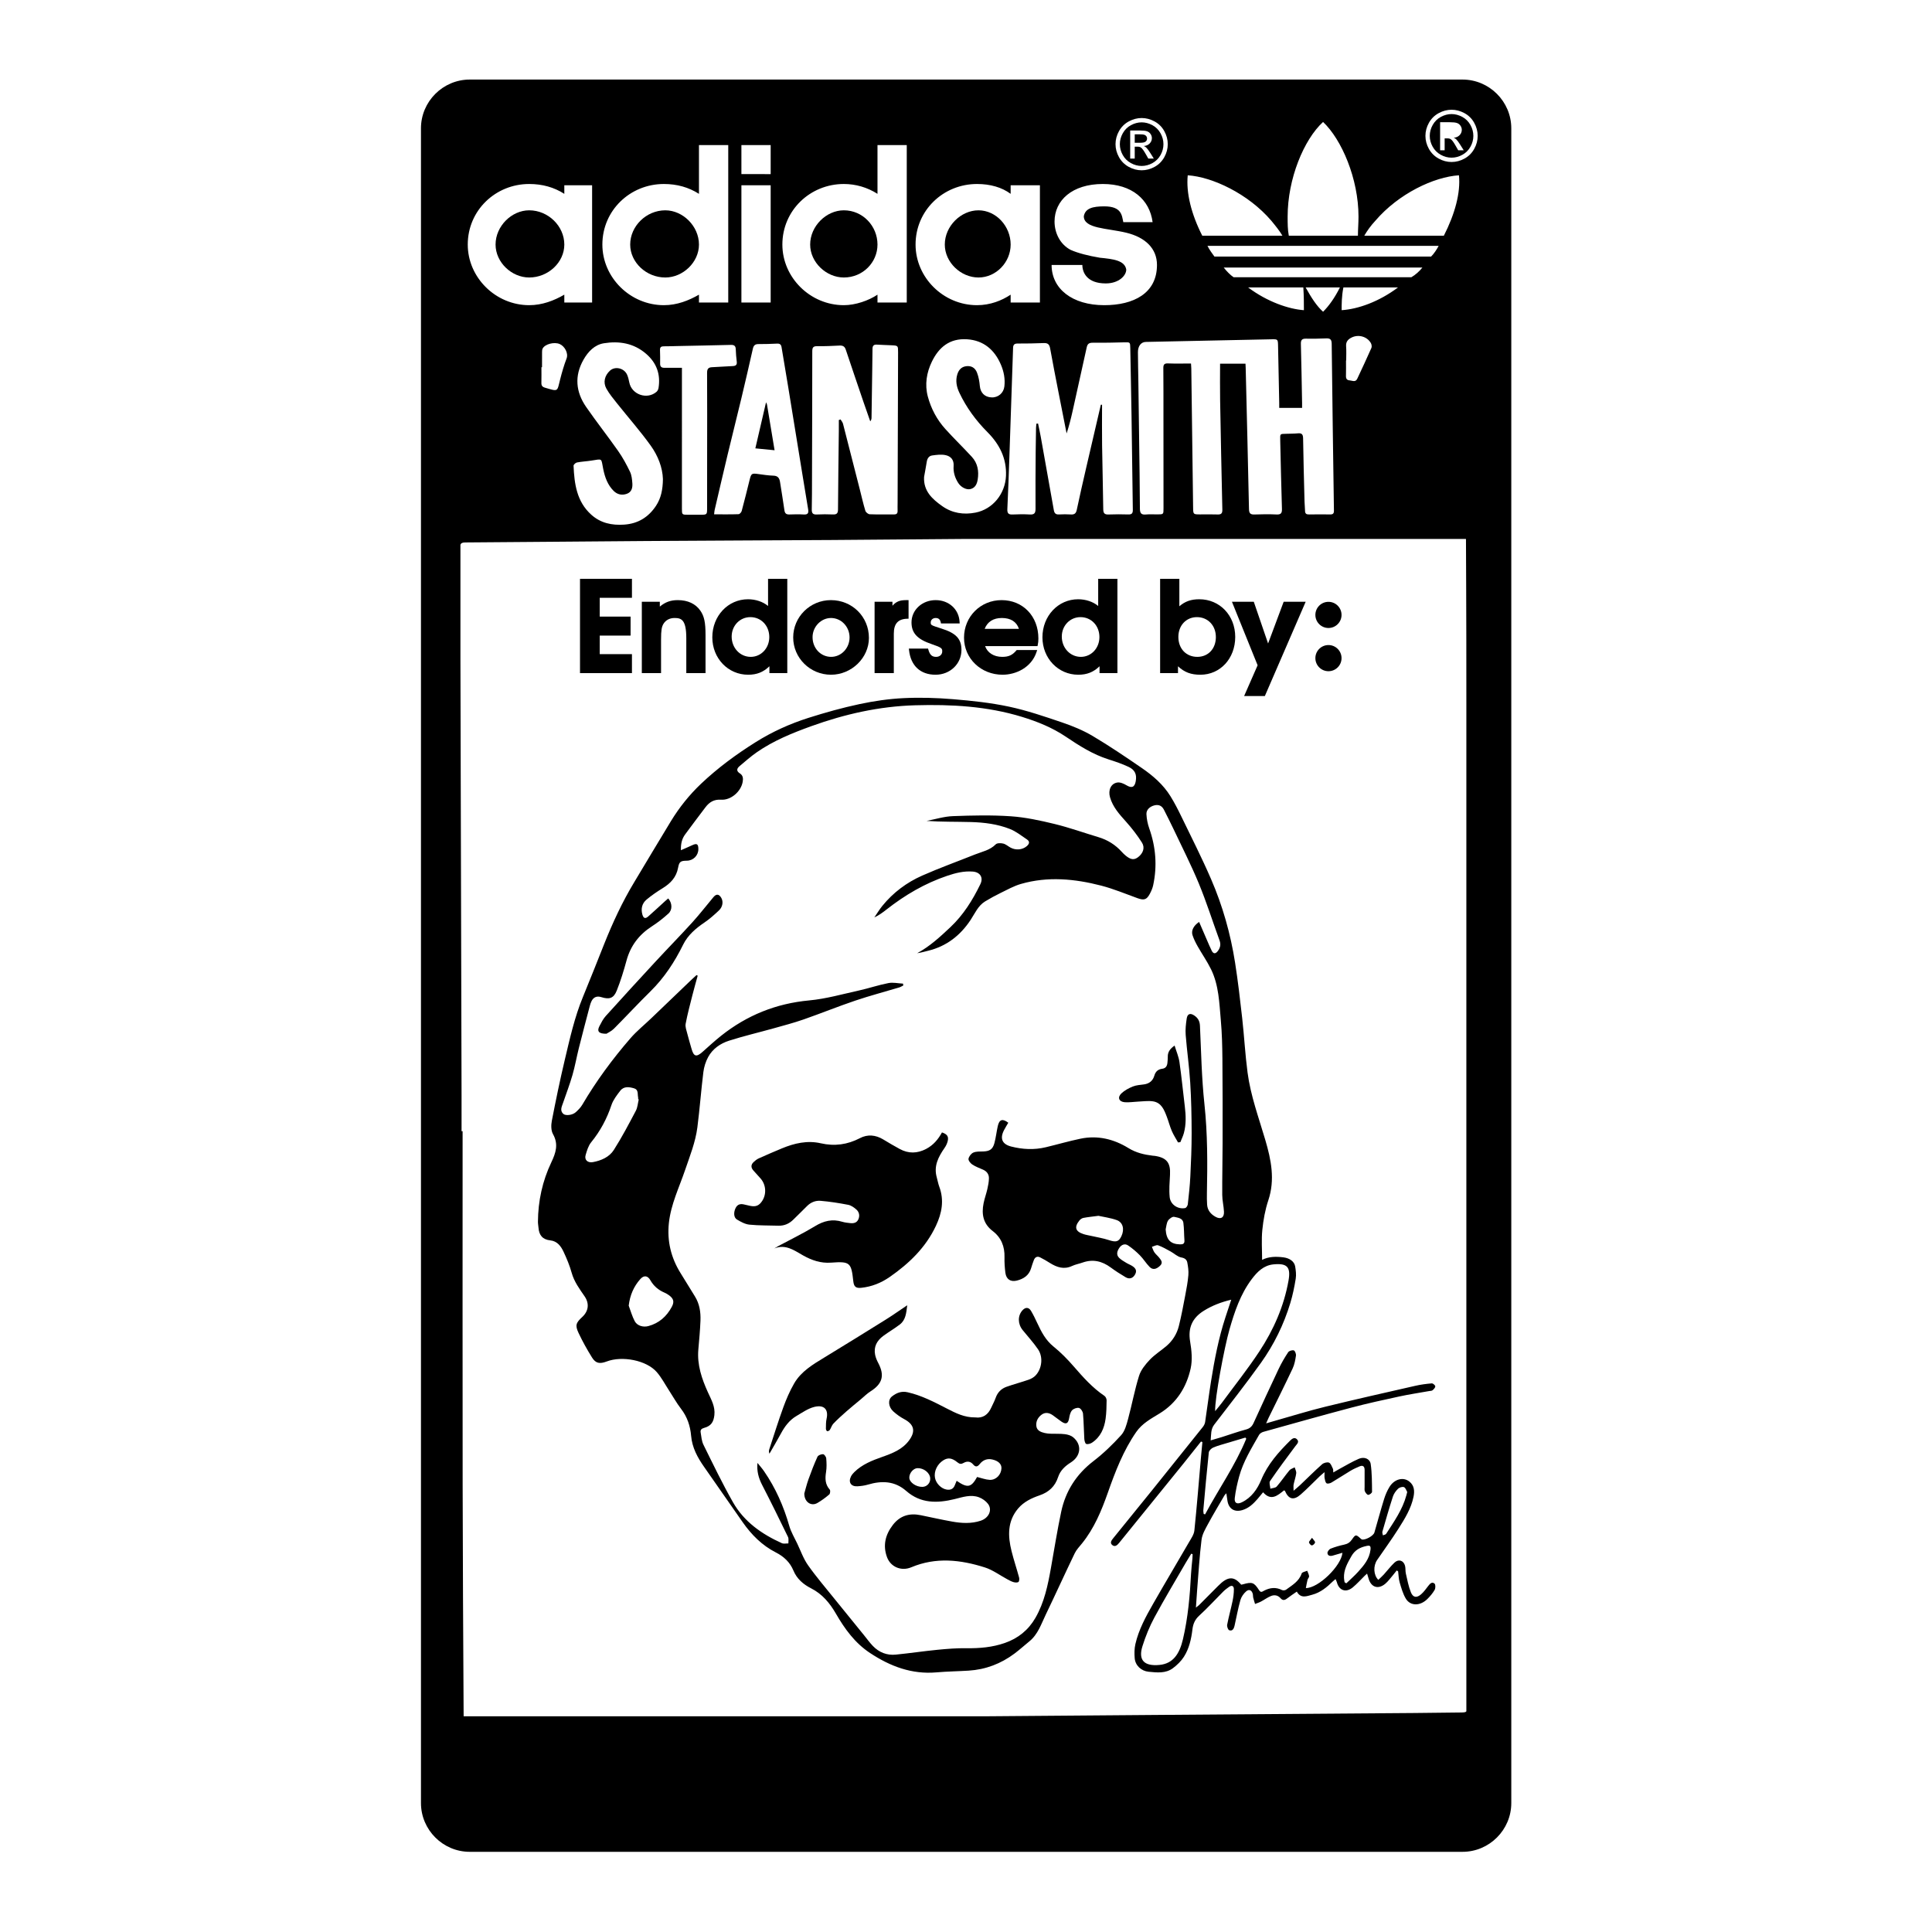 <?xml version="1.0" encoding="utf-8"?>
<!-- Generator: Adobe Illustrator 24.1.1, SVG Export Plug-In . SVG Version: 6.00 Build 0)  -->
<svg version="1.1" id="Layer_1" xmlns="http://www.w3.org/2000/svg" xmlns:xlink="http://www.w3.org/1999/xlink" x="0px" y="0px"
	 viewBox="0 0 2000 2000" enable-background="new 0 0 2000 2000" xml:space="preserve">
<g>
	<path d="M1513.965,82.355H486.293c-27.784,0-50.516,22.732-50.516,50.513v1733.615c0,27.784,22.732,50.516,50.516,50.516h1027.672
		c27.784,0,50.516-22.732,50.516-50.516V132.868C1564.481,105.087,1541.749,82.355,1513.965,82.355 M560.485,380.154
		c0.207,0,0.417,0,0.624,0c0-5.233-0.035-10.466,0.029-15.703c0.016-1.23,0.06-2.615,0.612-3.66c2.433-4.628,11.954-7.09,17.63-4.65
		c5.112,2.198,9.218,9.469,7.151,14.913c-2.691,7.084-4.832,14.419-6.692,21.774c-3.227,12.753-1.564,12.632-15.642,8.517
		c-2.844-0.834-3.825-2.201-3.752-5.029C560.587,390.932,560.485,385.543,560.485,380.154 M654.609,500.307
		c-0.296-4.042-0.714-8.386-2.427-11.947c-3.564-7.393-7.511-14.712-12.218-21.42c-10.814-15.423-22.519-30.221-33.218-45.713
		c-10.686-15.48-12.263-31.982-2.749-48.806c4.79-8.466,11.578-15.556,21.172-17.088c15.782-2.523,30.928-0.143,43.713,10.944
		c10.893,9.45,15.047,21.175,12.849,35.259c-0.223,1.421-0.978,3.083-2.035,4.007c-9.775,8.536-25.803,2.965-28.255-9.686
		c-0.51-2.631-1.131-5.31-2.175-7.762c-3.007-7.071-12.53-9.31-17.869-4.361c-5.463,5.064-7.281,12.107-3.644,18.614
		c3.055,5.456,7.144,10.371,11.065,15.298c11.629,14.607,24.045,28.641,34.896,43.802c7.466,10.428,12.164,22.583,12.546,34.514
		c-0.131,10.743-1.956,19.773-7.141,27.625c-7.756,11.747-18.547,18.528-33.017,19.509c-12.772,0.863-24.299-1.561-33.973-10.234
		c-15.129-13.572-17.566-31.915-18.388-50.704c-0.051-1.124,2.089-3.125,3.469-3.395c4.81-0.94,9.75-1.159,14.604-1.898
		c12.514-1.901,10.25-2.902,12.686,8.906c1.714,8.3,4.517,16.232,10.728,22.398c3.832,3.803,8.587,4.813,13.617,3.039
		C653.902,509.423,654.947,504.913,654.609,500.307 M758.461,378.962c-7.125,0.293-14.234,0.866-21.36,1.175
		c-3.988,0.172-5.163,1.895-5.138,5.959c0.182,28.217,0.073,56.438,0.057,84.658c-0.013,18.388-0.019,36.776-0.038,55.167
		c-0.006,6.918-0.019,6.924-7.167,6.94c-4.122,0.006-8.243,0.003-12.365,0.003c-6.514,0-6.53,0-6.53-6.479
		c0-45.815,0.006-91.63,0.01-137.449v-8.199c-6.501,0-12.333-0.032-18.165,0.016c-2.879,0.019-4.446-1.061-4.402-4.185
		c0.064-4.756,0.038-9.514-0.134-14.263c-0.111-2.975,1.271-3.832,4.004-3.813c4.755,0.032,9.508-0.172,14.263-0.271
		c18.385-0.382,36.769-0.707,55.151-1.191c3.418-0.089,4.911,1.083,5.023,4.552c0.137,4.268,0.478,8.546,1.016,12.782
		C763.13,377.819,761.598,378.832,758.461,378.962 M767.557,411.954c4.055-16.939,7.956-33.915,11.791-50.908
		c0.739-3.268,2.156-4.88,5.711-4.854c6.498,0.041,13.005-0.191,19.503-0.487c2.777-0.124,4.055,1.019,4.491,3.663
		c2.211,13.435,4.529,26.847,6.727,40.286c4.956,30.319,9.861,60.648,14.792,90.974c1.984,12.193,3.927,24.392,6.007,36.569
		c0.643,3.762-0.147,5.66-4.485,5.396c-4.899-0.3-9.833-0.201-14.744-0.022c-3.262,0.121-4.851-0.898-5.326-4.38
		c-1.325-9.721-3.055-19.385-4.513-29.09c-0.615-4.074-2.188-6.558-6.886-6.698c-5.205-0.156-10.406-0.952-15.582-1.672
		c-6.864-0.956-7.393-0.637-9.036,6.004c-2.663,10.76-5.316,21.522-8.199,32.221c-0.363,1.347-2.058,3.287-3.191,3.325
		c-8.199,0.286-16.41,0.153-25.376,0.153c0.248-2.08,0.284-3.335,0.561-4.529c4.459-19.12,8.871-38.247,13.448-57.339
		C757.938,451.007,762.878,431.514,767.557,411.954 M929.185,528.836c0.089,2.628-1.013,3.708-3.647,3.688
		c-8.406-0.06-16.821,0.182-25.214-0.165c-1.599-0.067-4.023-2.016-4.497-3.577c-2.217-7.256-3.867-14.683-5.74-22.041
		c-5.778-22.697-11.54-45.398-17.407-68.07c-0.417-1.602-1.666-2.988-2.526-4.475c-0.599,0.204-1.201,0.408-1.8,0.612
		c0,3.625,0.035,7.246-0.003,10.871c-0.306,27.278-0.694,54.559-0.857,81.836c-0.026,4.074-1.538,5.195-5.326,5.039
		c-5.542-0.229-11.11-0.245-16.649,0.035c-3.994,0.204-5.271-1.309-5.185-5.201c0.245-10.623,0.217-21.254,0.245-31.88
		c0.127-43.936,0.271-87.872,0.283-131.811c0-3.73,0.815-5.383,4.966-5.326c7.762,0.111,15.537-0.255,23.296-0.643
		c3.338-0.169,5.3,0.879,6.399,4.173c6.064,18.168,12.244,36.298,18.42,54.431c2.261,6.632,4.618,13.225,6.928,19.84
		c1.118-1.37,1.315-2.542,1.331-3.717c0.264-16.811,0.503-33.623,0.742-50.434c0.102-6.979,0.236-13.957,0.264-20.936
		c0.013-3.211,1.328-4.571,4.654-4.326c5.058,0.376,10.141,0.395,15.206,0.672c6.6,0.36,6.638,0.405,6.619,7.24
		c-0.153,51.867-0.322,103.734-0.487,155.601C929.194,523.128,929.089,525.985,929.185,528.836 M991.993,500.014
		c2.736,4.239,8.186,7.253,12.47,6.303c5.128-1.137,6.928-5.434,7.648-9.871c1.392-8.632,0.022-16.907-6.087-23.541
		c-8.988-9.766-18.557-19-27.443-28.851c-8.711-9.657-14.763-21.047-18.108-33.578c-3.322-12.441-1.236-24.914,4.23-36.145
		c7.077-14.543,18.098-24.312,36.489-23.102c16.951,1.115,28.316,10.833,34.877,26.105c3.074,7.16,4.599,14.792,3.657,22.742
		c-0.809,6.823-6.437,11.658-13.413,11.31c-7.112-0.353-11.374-4.905-11.989-11.785c-0.414-4.669-1.249-9.466-2.914-13.814
		c-2.023-5.281-6.151-7.383-11.352-6.676c-4.921,0.669-7.718,3.972-9.087,8.543c-1.968,6.587-0.726,12.804,2.156,18.888
		c7.259,15.33,17.079,28.733,29.064,40.773c12.381,12.431,20.006,27.118,19.197,45.404c-0.815,18.42-13.575,34.39-31.508,37.929
		c-12.266,2.421-24.143,0.605-34.492-6.711c-10.31-7.288-19.534-15.607-18.789-30.176c0.94-5.278,1.949-10.546,2.793-15.84
		c0.529-3.329,2.281-5.95,5.456-6.405c4.583-0.656,9.473-1.306,13.9-0.382c5.418,1.134,8.915,4.743,8.428,11.285
		C986.708,488.703,988.524,494.64,991.993,500.014 M1139.589,418.977c-5.093,21.888-10.224,43.764-15.27,65.662
		c-3.306,14.349-6.6,28.702-9.641,43.108c-0.777,3.688-2.383,5.061-6.093,4.816c-4.109-0.267-8.256-0.217-12.371-0.01
		c-3.392,0.175-4.74-1.277-5.306-4.526c-4.421-25.274-8.957-50.529-13.499-75.784c-0.831-4.612-1.86-9.189-2.797-13.782
		c-0.567,0.029-1.134,0.057-1.704,0.089c-0.143,1.484-0.389,2.969-0.417,4.459c-0.153,8.246-0.309,16.496-0.357,24.745
		c-0.118,19.671-0.315,39.346-0.156,59.018c0.038,4.682-1.503,6.071-5.995,5.819c-5.851-0.331-11.75-0.309-17.604,0.006
		c-4.376,0.239-5.794-1.201-5.577-5.654c0.885-18.216,1.494-36.441,2.131-54.663c1.306-37.41,2.593-74.819,3.803-112.229
		c0.108-3.29,1.459-4.424,4.638-4.431c9.043-0.025,18.092-0.07,27.121-0.481c4.227-0.191,5.864,1.411,6.59,5.463
		c2.771,15.429,5.81,30.81,8.804,46.197c2.717,13.98,5.501,27.94,8.256,41.91c2.545-7.756,4.494-15.515,6.243-23.315
		c4.918-21.939,9.794-43.891,14.582-65.859c0.774-3.564,2.475-4.781,6.195-4.743c10.941,0.115,21.891-0.115,32.829-0.408
		c5.88-0.156,5.956-0.207,6.065,5.94c0.414,22.997,0.933,45.994,1.28,68.994c0.494,32.836,0.835,65.675,1.354,98.513
		c0.054,3.472-1.032,4.832-4.606,4.727c-6.816-0.198-13.651-0.239-20.464,0.032c-4.109,0.162-5.488-1.185-5.536-5.399
		c-0.252-22.048-0.901-44.089-1.21-66.137c-0.194-14.011-0.035-28.029-0.035-42.044C1140.424,419,1140.006,418.99,1139.589,418.977
		 M1347.923,422.252c0-1.825,0.026-3.383-0.003-4.937c-0.389-20.458-0.704-40.916-1.252-61.368c-0.105-3.95,1.22-5.415,5.109-5.364
		c6.979,0.086,13.967,0.064,20.936-0.277c4.243-0.207,5.807,1.061,5.857,5.561c0.653,57.578,1.475,115.153,2.316,172.727
		c0.045,2.87-0.914,3.988-3.816,3.943c-7.294-0.111-14.594-0.111-21.891,0.022c-2.717,0.048-4.154-0.729-4.198-3.657
		c-0.048-3.169-0.449-6.329-0.529-9.498c-0.557-21.882-1.188-43.764-1.491-65.649c-0.057-4.357-1.561-5.561-5.59-5.157
		c-3.781,0.376-7.603,0.29-11.409,0.443c-7.068,0.28-6.851-0.647-6.673,7.313c0.526,23.468,1.064,46.936,1.771,70.398
		c0.124,4.182-0.857,6.049-5.494,5.835c-7.6-0.353-15.235-0.29-22.838,0.006c-4.287,0.169-5.695-1.153-5.787-5.584
		c-1.013-48.688-2.236-97.37-3.408-146.052c-0.038-1.519-0.137-3.042-0.204-4.497h-26.309c0,12.747-0.182,25.096,0.035,37.435
		c0.669,37.906,1.456,75.81,2.313,113.713c0.086,3.72-1.093,5.115-4.867,4.969c-6.017-0.233-12.053-0.057-18.082-0.067
		c-7.208-0.01-7.23-0.016-7.326-7.367c-0.624-47.905-1.236-95.806-1.867-143.708c-0.019-1.554-0.178-3.105-0.303-5.134
		c-8.371,0-16.142,0.207-23.895-0.086c-3.959-0.153-4.784,1.411-4.749,4.988c0.156,16.815,0.102,33.629,0.115,50.446
		c0.025,31.571,0.044,63.139,0.06,94.71c0,6.103-0.016,6.109-6.335,6.144c-3.965,0.022-7.963-0.283-11.89,0.099
		c-4.892,0.475-6.195-1.433-6.211-6.179c-0.083-23.952-0.494-47.898-0.803-71.847c-0.252-19.665-0.506-39.333-0.78-59.002
		c-0.14-10.31-0.411-20.621-0.452-30.931c-0.029-6.475,3.233-10.581,8.186-10.686c43.452-0.924,86.904-1.841,130.355-2.733
		c6.166-0.127,6.367,0.064,6.507,6.342c0.433,19.821,0.815,39.642,1.21,59.464c0.032,1.685,0.006,3.37,0.006,5.22H1347.923z
		 M1393.388,373.175h0.188c0-4.911,0.287-9.845-0.083-14.731c-0.363-4.809,2.121-7.338,5.959-9.17
		c6.944-3.309,15.652-0.901,19.566,5.676c0.841,1.411,1.281,3.822,0.663,5.227c-4.708,10.718-9.699,21.315-14.661,31.925
		c-1.851,3.959-5.173,1.831-7.928,1.647c-2.596-0.175-3.822-1.634-3.749-4.415C1393.49,383.953,1393.388,378.561,1393.388,373.175
		 M547.817,315.919c-34.807,0-63.595-28.657-63.595-62.757c0-35.444,28.787-62.693,63.595-62.693
		c13.639,0,25.787,3.411,36.362,10.199v-8.886h28.771v121.386h-28.771v-8.132C573.604,311.131,561.456,315.919,547.817,315.919
		 M797.797,313.167H767.5V191.781h30.297V313.167z M767.5,150.205h30.297v30.033H767.5V150.205z M873.537,315.919
		c-34.855,0-63.627-28.657-63.627-62.757c0-35.444,28.771-62.693,63.627-62.693c12.116,0,24.249,3.411,34.839,10.199v-50.462h30.297
		v162.962h-30.297v-8.132C899.295,311.131,885.653,315.919,873.537,315.919 M1195.304,172.692c-4.29,2.389-8.781,3.574-13.457,3.574
		c-4.679,0-9.173-1.185-13.464-3.574c-4.294-2.373-7.628-5.711-10.017-10.02c-2.382-4.29-3.583-8.772-3.583-13.438
		c0-4.692,1.207-9.224,3.631-13.562c2.437-4.332,5.81-7.667,10.129-9.992c4.332-2.335,8.759-3.5,13.304-3.5
		c4.542,0,8.969,1.166,13.298,3.5c4.316,2.325,7.695,5.66,10.097,9.992c2.414,4.338,3.625,8.871,3.625,13.562
		c0,4.666-1.188,9.148-3.567,13.438C1202.926,166.981,1199.597,170.319,1195.304,172.692 M1277.031,287.001
		c-3.596-2.421-7.208-6.221-10.221-10.02h205.627c-2.994,3.8-7.211,7.6-11.428,10.02H1277.031z M1447.201,297.566
		c-19.847,14.891-41.486,22.449-58.339,23.532c0-6.211,0-14.601,1.822-23.532H1447.201z M1387.066,297.566
		c-5.408,10.817-11.422,19.21-17.426,25.156c-6.622-5.947-12.037-14.34-18.044-25.156H1387.066z M1349.793,321.098
		c-15.629-1.083-37.881-8.641-57.728-23.532h57.129C1349.793,306.497,1349.793,314.887,1349.793,321.098 M1257.194,265.619
		c-1.803-2.433-5.415-7.3-7.211-11.087h239.294c-1.809,3.52-4.803,8.122-7.823,11.087H1257.194z M1244.568,243.976
		c-11.416-22.468-16.824-44.376-15.031-62.512c25.255,1.628,62.528,18.936,86.582,47.086c4.211,5.138,8.422,10.285,11.419,15.426
		H1244.568z M1494.688,243.976h-82.365c2.994-5.141,6.612-10.288,11.416-15.426c24.061-28.15,60.734-45.458,86.582-47.086
		C1512.114,199.6,1506.117,221.508,1494.688,243.976 M1369.64,126.253c19.222,18.143,36.674,58.731,36.674,97.962
		c0,7.307-0.599,13.26-0.599,19.761h-71.551c-1.21-6.501-1.21-12.454-1.21-19.761
		C1332.953,184.984,1349.793,144.395,1369.64,126.253 M1193.176,229.98h-30.329c-1.507-6.819-1.507-16.362-19.703-16.362
		c-12.065,0-19.675,2.032-21.184,10.231c0,12.951,24.233,12.263,43.939,17.05c19.706,4.756,31.804,16.327,31.804,33.377
		c0,29.38-24.233,41.643-54.558,41.643c-33.313,0-54.53-17.082-54.53-41.643h31.839c0,7.542,4.526,19.117,24.233,19.117
		c13.639,0,21.213-8.164,21.213-14.327c-1.542-9.543-13.639-10.919-27.281-12.263c-12.132-2.035-22.723-4.755-30.297-8.132
		c-10.591-5.51-16.655-17.117-16.655-29.38c0-21.774,18.165-38.824,50-38.824C1171.966,190.468,1190.16,206.799,1193.176,229.98
		 M1011.396,190.468c13.642,0,25.707,3.411,34.823,10.199v-8.886h30.297v121.386h-30.297v-8.132
		c-9.116,6.096-21.181,10.884-34.823,10.884c-34.852,0-63.607-28.657-63.607-62.757
		C947.789,217.717,976.545,190.468,1011.396,190.468 M687.234,190.468c13.623,0,25.704,3.411,36.327,10.199v-50.462h30.313v162.962
		h-30.313v-8.132c-10.622,6.096-22.704,10.884-36.327,10.884c-34.855,0-63.662-28.657-63.662-62.757
		C623.573,217.717,652.379,190.468,687.234,190.468 M479.958,1776.672c-0.067-1.659-0.029-3.895-0.045-6.909
		c-0.408-77.259-0.882-154.521-0.981-231.78c-0.162-122.319-0.045-244.635-0.045-366.954h-1.08c0-12.374,0.025-24.749-0.006-37.123
		c-0.274-108.04-0.567-216.077-0.844-324.114c-0.108-42.503-0.21-85.008-0.322-127.511V563.978c0.573-1.726,1.959-2.421,4.908-2.44
		c62.187-0.398,124.374-1.051,186.557-1.475c64.41-0.44,128.82-0.656,193.227-1.054c43.942-0.271,87.885-0.675,131.824-1.048
		c2.262-0.016,4.526-0.038,6.788-0.057h517.609c0.022,0.694,0.029,1.494,0.032,2.449c0.115,33.632,0.322,67.264,0.347,100.896
		c0.019,23.172,0.029,46.341,0.045,69.513v1040.731c-0.742,1.182-2.421,1.22-6.205,1.268c-15.862,0.207-31.724,0.411-47.586,0.532
		c-89.315,0.682-178.63,1.319-267.944,2.003c-57.635,0.443-115.267,0.911-172.899,1.376H479.958z M1526.123,154.097
		c-2.373,4.313-5.705,7.648-9.998,10.021c-4.287,2.389-8.781,3.577-13.454,3.577c-4.682,0-9.173-1.188-13.464-3.577
		c-4.294-2.373-7.628-5.708-10.021-10.021c-2.379-4.29-3.583-8.772-3.583-13.438c0-4.692,1.21-9.224,3.631-13.562
		c2.437-4.332,5.813-7.667,10.129-9.992c4.332-2.338,8.759-3.497,13.308-3.497c4.539,0,8.966,1.159,13.298,3.497
		c4.316,2.325,7.695,5.66,10.097,9.992c2.411,4.338,3.625,8.871,3.625,13.562C1529.69,145.325,1528.502,149.807,1526.123,154.097"/>
	<path d="M688.709,287.262c18.197,0,34.852-15.674,34.852-34.1c0-19.082-16.655-35.444-34.852-35.444
		c-19.672,0-36.33,16.362-36.33,35.444C652.379,271.588,669.037,287.262,688.709,287.262"/>
	<path d="M1187.44,143.38c0-0.86-0.248-1.634-0.717-2.3c-0.478-0.685-1.14-1.188-1.984-1.522c-0.857-0.328-2.421-0.5-4.724-0.5
		h-5.341v8.734h5.692c2.733,0,4.59-0.408,5.583-1.213C1186.936,145.775,1187.44,144.702,1187.44,143.38"/>
	<path d="M873.538,217.717c-18.165,0-34.855,16.362-34.855,35.444c0,18.426,16.69,34.1,34.855,34.1
		c19.722,0,34.839-15.674,34.839-34.1C908.377,234.08,893.26,217.717,873.538,217.717"/>
	<path d="M1012.907,287.262c18.165,0,33.313-15.674,33.313-34.1c0-19.082-15.149-35.444-33.313-35.444
		c-18.197,0-34.855,16.362-34.855,35.444C978.051,271.588,994.71,287.262,1012.907,287.262"/>
	<path d="M1192.918,129.578c-3.609-1.943-7.304-2.921-11.072-2.921c-3.797,0-7.507,0.978-11.1,2.921
		c-3.599,1.943-6.408,4.736-8.437,8.355c-2.032,3.622-3.051,7.39-3.051,11.301c0,3.899,1.003,7.632,3,11.202
		c1.991,3.577,4.781,6.361,8.364,8.355c3.583,1.997,7.329,3,11.225,3c3.895,0,7.638-1.003,11.221-3
		c3.583-1.994,6.37-4.778,8.355-8.355c1.981-3.57,2.969-7.303,2.969-11.202c0-3.911-1.013-7.679-3.032-11.301
		C1199.342,134.315,1196.526,131.521,1192.918,129.578 M1188.713,164.153l-2.596-4.571c-2.032-3.605-3.679-5.867-4.931-6.778
		c-0.85-0.659-2.102-0.994-3.752-0.975h-2.762v12.323h-4.698v-29.055h10.001c3.424,0,5.899,0.271,7.431,0.803
		c1.535,0.542,2.746,1.468,3.663,2.812c0.908,1.338,1.36,2.755,1.36,4.259c0,2.121-0.755,3.975-2.284,5.545
		c-1.522,1.574-3.536,2.45-6.061,2.65c1.029,0.43,1.863,0.94,2.478,1.545c1.169,1.131,2.602,3.058,4.3,5.756l3.551,5.685H1188.713z"
		/>
	<path d="M1513.739,121.004c-3.609-1.943-7.303-2.921-11.068-2.921c-3.8,0-7.507,0.978-11.1,2.921
		c-3.599,1.943-6.408,4.736-8.441,8.355c-2.032,3.622-3.051,7.39-3.051,11.298c0,3.902,1.003,7.635,3,11.205
		c1.994,3.574,4.781,6.361,8.364,8.355c3.583,1.997,7.329,3,11.228,3c3.892,0,7.635-1.003,11.221-3
		c3.583-1.994,6.367-4.781,8.351-8.355c1.981-3.57,2.969-7.303,2.969-11.205c0-3.908-1.01-7.676-3.029-11.298
		C1520.166,125.741,1517.348,122.947,1513.739,121.004 M1509.534,155.579l-2.596-4.571c-2.029-3.609-3.679-5.867-4.931-6.778
		c-0.85-0.663-2.099-0.994-3.749-0.978h-2.762v12.327h-4.698v-29.055h9.998c3.427,0,5.902,0.271,7.431,0.803
		c1.535,0.542,2.746,1.465,3.663,2.812c0.908,1.338,1.36,2.752,1.36,4.259c0,2.121-0.755,3.975-2.284,5.542
		c-1.519,1.577-3.536,2.453-6.058,2.653c1.026,0.427,1.86,0.94,2.475,1.542c1.169,1.134,2.602,3.061,4.3,5.759l3.555,5.685H1509.534
		z"/>
	<path d="M547.816,217.717c-18.165,0-34.804,16.362-34.804,35.444c0,18.426,16.639,34.1,34.804,34.1
		c19.722,0,36.365-15.674,36.365-34.1C584.181,234.08,567.538,217.717,547.816,217.717"/>
	<path d="M1214.212,1726.886c4.332-3.239,8.476-7.262,11.365-11.785c5.443-8.527,7.628-18.41,8.829-28.383
		c0.688-5.711,2.609-10.196,7.074-14.269c8.651-7.893,16.55-16.607,24.844-24.898c1.781-1.777,3.857-3.287,5.902-4.771
		c3.039-2.207,5.074-0.946,5.08,2.392c0.006,4.071-0.529,8.205-1.366,12.202c-1.723,8.214-4.004,16.318-5.587,24.554
		c-0.341,1.777,0.825,5.169,2.115,5.663c3.201,1.22,4.81-1.449,5.459-4.316c2.032-8.957,3.631-18.034,6.122-26.86
		c0.949-3.364,3.338-6.775,6.01-9.074c3.086-2.66,5.956-1.083,6.89,2.991c0.245,1.067,0.045,2.242,0.306,3.303
		c0.561,2.284,1.293,4.526,1.952,6.784c2.061-0.819,4.208-1.475,6.16-2.5c3.478-1.825,6.686-4.262,10.294-5.721
		c3.558-1.44,7.214-0.901,9.979,2.3c2.083,2.414,4.153,2.233,6.593,0.338c3.23-2.507,6.676-4.73,10.215-7.205
		c4.182,7.578,10.435,4.685,15.996,3.217c8.508-2.252,15.139-7.765,21.312-13.817c0.749-0.733,1.586-1.366,2.771-2.373
		c0.592,1.376,1.128,2.284,1.386,3.265c2.265,8.667,9.463,11.148,16.505,5.303c4.364-3.628,8.17-7.928,12.234-11.919
		c0.64-0.627,1.325-1.214,2.535-2.322c0.615,2.013,1.089,3.446,1.487,4.899c2.548,9.275,9.938,11.82,17.321,5.635
		c3-2.51,5.329-5.832,7.912-8.829c1.382-1.605,2.653-3.309,3.975-4.966c0.478,0.309,0.955,0.624,1.433,0.937
		c0.503,3.848,0.538,7.835,1.618,11.511c1.675,5.701,3.332,11.623,6.316,16.671c4.612,7.804,14.728,7.867,22.162,0.608
		c2.924-2.86,5.673-6.077,7.705-9.594c0.978-1.691,1.038-5.504-0.108-6.514c-2.609-2.297-4.727,0.096-6.495,2.392
		c-2.309,3-4.536,6.179-7.358,8.638c-4.561,3.981-8.374,3.523-10.597-1.959c-2.513-6.192-3.714-12.938-5.236-19.5
		c-0.602-2.593-0.182-5.427-0.844-7.995c-1.452-5.619-6.724-7.31-10.951-3.3c-4.004,3.79-7.351,8.272-11.084,12.358
		c-1.768,1.933-3.768,3.66-5.644,5.466c-4.991-4.918-5.405-14.397-1.217-20.554c7.31-10.737,15.015-21.219,21.955-32.186
		c6.593-10.422,13.231-20.961,15.744-33.342c1.188-5.851,0.809-11.546-4.278-15.626c-6.316-5.068-15.566-2.704-20.624,5.507
		c-2.379,3.864-4.233,8.186-5.58,12.53c-3.558,11.495-6.682,23.13-10.046,34.693c-1.019,3.513-9.629,8.173-13.005,7.135
		c-0.411-0.124-0.771-0.474-1.102-0.774c-4.991-4.532-5.348-4.631-9.138,0.885c-2.042,2.965-4.472,4.52-7.973,5.265
		c-4.784,1.019-9.543,2.382-14.078,4.185c-1.535,0.605-3.415,3.074-3.293,4.539c0.239,2.905,2.847,3.399,5.475,2.653
		c3.268-0.924,6.523-1.898,10.04-2.924c-1.198,13.585-24.911,36.69-37.878,36.534c0.577-2.934,1.013-5.727,1.711-8.453
		c0.344-1.347,1.765-2.625,1.647-3.828c-0.194-1.933-1.261-3.781-1.962-5.66c-1.975,0.908-5.243,1.382-5.717,2.797
		c-2.774,8.265-9.842,12.148-16.146,16.805c-0.984,0.723-3.071,0.946-4.147,0.405c-6.393-3.217-12.514-2.558-18.627,0.618
		c-1.768,0.917-3.319,2.411-5.125-0.411c-5.316-8.294-7.246-8.88-16.84-6.141c-0.592,0.166-1.21,0.242-1.742,0.347
		c-7.536-9.176-14.075-8.73-23.962,1.385c-6.424,6.565-12.935,13.043-19.429,19.538c-0.752,0.752-1.653,1.35-3.465,2.809
		c0.465-6.746,0.796-12.47,1.261-18.184c1.408-17.378,2.427-34.811,4.564-52.099c0.698-5.657,3.956-11.164,6.756-16.356
		c5.412-10.03,11.32-19.786,17.047-29.644c0.29-0.5,0.784-0.882,1.863-2.061c0.468,3.166,0.78,5.548,1.175,7.918
		c1.363,8.227,7.198,11.852,15.231,9.543c6.714-1.927,11.492-6.501,15.9-11.572c1.857-2.131,3.615-4.354,5.74-6.925
		c8.32,9.453,15.04,3.3,21.668-1.978c0.475,0.287,0.882,0.389,0.984,0.621c3.803,8.683,8.979,10.052,16.305,3.634
		c6.788-5.947,13.046-12.495,19.57-18.751c1.3-1.249,2.736-2.357,5.093-4.367c0,2.946-0.239,4.615,0.06,6.179
		c0.363,1.882,0.694,4.278,1.969,5.31c0.927,0.755,3.637,0.159,5.061-0.678c6.682-3.931,13.142-8.253,19.799-12.234
		c2.975-1.777,6.182-3.198,9.374-4.564c3.488-1.494,5.173,0.14,5.214,3.628c0.07,5.87-0.026,11.74-0.013,17.611
		c0.003,1.586-0.29,3.367,0.325,4.698c0.691,1.491,2.271,3.577,3.443,3.567c1.382-0.01,3.946-2.013,3.93-3.128
		c-0.111-9.61-0.025-19.305-1.392-28.775c-0.787-5.45-6.6-7.829-12.193-5.469c-6.947,2.927-13.444,6.928-20.114,10.501
		c-2.032,1.086-4.001,2.29-6.431,3.685c-0.153-1.79,0.054-3.02-0.395-3.915c-1.147-2.268-2.137-5.482-4.036-6.256
		c-1.892-0.774-5.472,0.204-7.167,1.707c-7.804,6.937-15.193,14.339-22.767,21.538c-1.809,1.714-3.759,3.281-6.734,5.864
		c0-3.074-0.283-4.87,0.054-6.536c0.784-3.876,2.204-7.654,2.685-11.549c0.239-1.956-1.016-4.09-1.593-6.141
		c-1.847,1.007-4.198,1.596-5.447,3.102c-4.532,5.45-8.479,11.4-13.142,16.729c-1.325,1.513-4.341,1.548-6.581,2.261
		c-0.175-2.669-1.526-6.144-0.338-7.877c8.399-12.247,17.238-24.198,26.147-36.084c1.777-2.37,4.437-4.447,1.672-7.224
		c-2.497-2.51-5.109-0.5-7.046,1.427c-12.04,11.983-23.172,24.405-29.902,40.595c-3.94,9.476-10.036,18.458-20.14,23.28
		c-4.819,2.303-7.861,0.847-7.253-4.424c0.863-7.469,2.542-14.897,4.51-22.172c4.227-15.62,12.766-29.271,20.633-43.194
		c0.822-1.456,2.787-2.704,4.466-3.172c30.358-8.469,60.696-17.028,91.162-25.086c16.375-4.329,32.95-7.941,49.51-11.524
		c10.205-2.207,20.554-3.743,30.839-5.59c1.245-0.223,2.784-0.15,3.647-0.866c1.271-1.057,2.898-2.761,2.8-4.074
		c-0.086-1.15-2.421-3.134-3.618-3.032c-5.66,0.484-11.349,1.217-16.885,2.478c-31.189,7.109-62.403,14.12-93.471,21.723
		c-17.209,4.208-34.151,9.498-51.214,14.311c-2.844,0.803-5.676,1.647-9.903,2.879c1.204-2.711,1.803-4.188,2.5-5.622
		c8.342-17.057,16.853-34.033,24.94-51.214c1.921-4.083,2.761-8.781,3.427-13.295c0.258-1.755-0.971-5.02-2.195-5.389
		c-1.675-0.51-4.924,0.459-5.864,1.876c-3.66,5.526-7.023,11.32-9.868,17.311c-8.833,18.598-17.417,37.32-25.991,56.043
		c-1.628,3.555-3.864,5.593-7.842,6.651c-8.402,2.23-16.604,5.208-24.905,7.826c-3.602,1.137-7.243,2.144-11.626,3.43
		c0.589-6.071-0.026-11.463,3.698-16.324c16.273-21.235,32.874-42.245,48.405-64.018c13.473-18.894,23.675-39.712,30.402-62.012
		c2.459-8.148,4.179-16.566,5.542-24.975c0.666-4.109,0.124-8.536-0.561-12.702c-0.854-5.185-5.733-8.648-12.269-9.457
		c-7.635-0.946-15.168-0.879-21.962,2.621c0-10.479-0.812-20.856,0.226-31.049c1.051-10.33,2.93-20.806,6.205-30.632
		c7.138-21.43,2.911-41.955-3.134-62.474c-6.8-23.086-15.196-45.796-18.362-69.767c-2.465-18.681-3.459-37.547-5.549-56.281
		c-2.144-19.197-4.383-38.4-7.37-57.479c-4.669-29.848-12.881-58.846-24.882-86.547c-9.501-21.936-20.35-43.292-30.772-64.821
		c-3.446-7.119-7.077-14.193-11.234-20.907c-7.469-12.065-18.082-21.245-29.6-29.16c-16.69-11.47-33.495-22.85-50.899-33.183
		c-9.858-5.854-20.735-10.32-31.628-14.021c-18.12-6.157-36.365-12.4-55.03-16.375c-18.98-4.045-38.476-6.106-57.855-7.708
		c-17.025-1.411-34.247-1.927-51.297-1.096c-15.263,0.745-30.6,2.984-45.564,6.17c-17.783,3.787-35.387,8.702-52.727,14.209
		c-19.2,6.096-37.553,14.362-54.714,25.128c-20.178,12.658-39.27,26.692-56.591,43.102c-12.167,11.524-22.525,24.503-31.23,38.76
		c-12.798,20.958-25.271,42.114-37.964,63.139c-12.314,20.398-22.299,41.917-31.109,64.012
		c-7.275,18.241-14.441,36.527-21.943,54.673c-8.762,21.197-13.674,43.493-18.936,65.659c-4.934,20.786-9.246,41.729-13.311,62.706
		c-0.854,4.411-0.876,10.068,1.198,13.76c5.883,10.469,2.943,19.404-1.701,29.16c-9.234,19.404-13.734,40.069-13.878,61.607
		c-0.013,2.045,0.427,4.09,0.573,6.138c0.554,7.683,4.227,12.272,12.256,13.11c7.189,0.755,11.027,6.077,13.734,11.871
		c3.268,6.995,6.278,14.219,8.342,21.637c2.593,9.307,8.128,16.735,13.406,24.417c5.042,7.342,4.169,15.27-2.402,21.337
		c-6.571,6.068-7.593,8.613-3.835,16.639c4.087,8.715,8.839,17.168,13.916,25.357c3.803,6.128,7.982,6.842,15.25,4.083
		c16.088-6.096,41.155-1.191,51.733,10.963c5.048,5.803,8.676,12.839,12.913,19.337c4.061,6.23,7.683,12.788,12.205,18.659
		c6.453,8.367,9.597,17.789,10.485,28.058c1.057,12.155,6.558,22.315,13.378,32.036c13.378,19.063,26.596,38.234,39.958,57.304
		c9.116,13.008,20.063,24.067,34.403,31.37c8.17,4.16,14.553,10.046,18.124,18.659c3.596,8.676,10.32,14.4,18.366,18.48
		c11.54,5.854,19.334,15.305,25.58,26.083c9.231,15.926,19.681,30.479,35.425,40.869c20.961,13.83,43.203,22.264,68.796,20.025
		c11.049-0.968,22.165-1.086,33.24-1.784c17.55-1.102,33.358-7.125,47.408-17.617c5.319-3.975,10.237-8.482,15.406-12.661
		c8.925-7.218,12.288-17.888,16.99-27.644c10.173-21.114,19.853-42.464,30.026-63.579c1.819-3.774,4.931-6.953,7.603-10.275
		c12.53-15.569,20.063-33.673,26.609-52.268c7.737-21.981,16.037-43.64,29.456-63.009c6.256-9.027,15.508-13.843,24.366-19.296
		c17.518-10.791,27.644-27.029,31.957-46.414c1.965-8.842,1.022-18.757-0.522-27.857c-2.427-14.266,2.252-24.491,14.133-31.912
		c8.466-5.287,17.639-8.874,28.415-11.473c-2.207,6.689-4.122,12.46-6.017,18.235c-7.074,21.595-11.314,43.834-14.897,66.203
		c-2.255,14.072-4.004,28.23-6.141,42.321c-0.271,1.771-1.255,3.621-2.392,5.048c-17.391,21.786-34.826,43.538-52.319,65.245
		c-13.425,16.655-26.959,33.224-40.404,49.864c-1.701,2.105-3.781,4.797-1,7.074c2.809,2.306,5.119,0.242,7.116-2.223
		c22.223-27.475,44.522-54.89,66.767-82.346c6.055-7.476,11.992-15.043,17.98-22.573c0.484,0.182,0.968,0.36,1.449,0.535
		c-0.538,5.756-1.108,11.508-1.615,17.267c-2.172,24.774-4.125,49.574-6.698,74.306c-0.427,4.118-3.258,8.119-5.447,11.9
		c-12.381,21.391-25.067,42.608-37.32,64.076c-7.53,13.193-14.852,26.602-18.296,41.573c-1.077,4.682-1.099,9.762-0.72,14.591
		c0.602,7.574,6.781,13.314,14.365,14.053C1197.694,1731.435,1206.676,1732.518,1214.212,1726.886 M1431.06,1585.53
		c3.491-12.129,6.96-24.268,10.858-36.269c0.975-3.013,3.077-5.918,5.37-8.151c1.389-1.347,4.571-2.303,6.151-1.612
		c1.691,0.736,2.453,3.612,3.316,5.048c-0.471,1.812-0.698,2.726-0.946,3.637c-4.026,14.747-12.772,27.023-20.869,39.626
		c-0.564,0.876-2.214,1.057-3.357,1.561C1431.385,1588.081,1430.732,1586.667,1431.06,1585.53 M1398.89,1611.078
		c3.733-6.612,9.001-9.221,15.671-10.693c3.532-0.777,4.657-0.217,4.157,3.988c-1.128,9.473-6.816,16.139-12.734,22.697
		c-3.822,4.239-8.167,8.004-12.279,11.982l-1.797-1.08c-0.21-1.494-0.548-2.981-0.615-4.482
		C1390.921,1625.029,1394.852,1618.235,1398.89,1611.078 M635.436,1190.415c-4.708,7.39-12.986,11.005-21.656,12.607
		c-5.405,0.997-8.969-2.325-7.571-7.205c1.335-4.65,2.825-9.721,5.784-13.352c9.447-11.584,16.247-24.331,20.974-38.493
		c1.793-5.364,5.564-10.224,9.094-14.808c3.797-4.934,9.428-3.988,14.496-2.465c4.526,1.36,3.284,5.921,4.01,9.307
		c0.131,0.605,0.019,1.261,0.019,1.898c0.217,0.045,0.43,0.096,0.643,0.14c-0.962,3.975-1.172,8.345-3.026,11.845
		C650.967,1163.593,643.746,1177.359,635.436,1190.415 M695.409,1352.89c-5.345,9.912-13.148,16.875-24.21,19.863
		c-5.319,1.437-11.546-0.229-14.129-5.068c-2.688-5.036-4.204-10.693-6.233-16.082c1.306-10.845,5.192-19.853,12.04-27.539
		c3.647-4.096,7.593-3.666,10.304,1.105c3.44,6.055,8.291,10.247,14.633,12.938c1.736,0.733,3.405,1.73,4.918,2.857
		C697.419,1344.455,698.177,1347.758,695.409,1352.89 M1258.457,1259.721c-4.972-2.701-8.46-6.756-8.861-12.693
		c-0.264-3.947-0.283-7.925-0.204-11.884c0.631-30.753,0.733-61.413-2.564-92.143c-2.886-26.911-3.405-54.084-4.641-81.158
		c-0.223-4.892-2.166-8.122-5.899-10.619c-4.141-2.771-7.068-1.787-7.816,3.163c-0.85,5.609-1.494,11.403-1.051,17.025
		c1.293,16.423,3.669,32.769,4.689,49.204c1.08,17.381,1.433,34.83,1.468,52.249c0.032,15.043-0.621,30.093-1.36,45.121
		c-0.475,9.603-1.551,19.181-2.618,28.743c-0.156,1.411-1.558,3.606-2.711,3.844c-7.437,1.526-15.26-3.545-16.031-11.333
		c-0.758-7.635-0.086-15.451,0.334-23.166c0.675-12.327-3.411-17.611-15.604-19.493c-0.784-0.121-1.58-0.124-2.37-0.22
		c-8.848-1.073-17.187-3.016-25.093-7.886c-15.168-9.329-31.87-13.406-49.66-9.692c-12.075,2.523-23.949,5.988-35.954,8.858
		c-11.957,2.857-23.927,2.255-35.756-0.761c-9.355-2.389-11.871-8.285-7.422-16.91c1.367-2.647,2.962-5.173,4.434-7.724
		c-5.972-4.552-9.316-3.465-10.884,3.542c-1.312,5.864-1.937,11.9-3.51,17.681c-1.726,6.348-4.947,8.288-11.495,8.52
		c-3.462,0.121-7.227-0.143-10.263,1.156c-2.277,0.978-4.596,3.991-5.026,6.431c-0.312,1.749,2.042,4.692,3.962,5.953
		c3.405,2.239,7.361,3.663,11.129,5.326c3.902,1.717,6.103,4.797,6.052,8.874c-0.048,3.742-0.803,7.52-1.637,11.196
		c-1.121,4.927-2.898,9.718-3.895,14.667c-2.274,11.301-0.468,21.232,9.454,28.794c8.794,6.705,12.498,15.977,12.196,27.064
		c-0.15,5.364,0.233,10.791,0.911,16.123c0.85,6.67,5.345,9.74,11.89,8.09c6.893-1.739,12.499-5.31,14.699-12.699
		c0.857-2.883,1.819-5.743,2.898-8.549c1.169-3.026,3.481-4.259,6.453-2.79c3.532,1.742,6.915,3.803,10.266,5.889
		c7.186,4.469,14.489,6.94,22.873,3.013c3.411-1.599,7.256-2.249,10.836-3.52c10.677-3.784,20.168-1.507,29.093,5.071
		c4.962,3.656,10.18,7.01,15.499,10.132c3.819,2.242,7.294,1.105,9.45-2.399c2.284-3.708,1.58-6.526-2.545-9.189
		c-1.984-1.28-4.265-2.096-6.284-3.338c-2.539-1.564-5.243-3.045-7.335-5.106c-3.344-3.293-2.096-7.087,0.156-10.4
		c2.21-3.255,5.686-4.771,9.078-2.494c4.392,2.949,8.501,6.459,12.221,10.234c3.644,3.692,6.38,8.278,10.011,11.983
		c3.255,3.322,6.921,2.551,10.826-1.166c3.348-3.185,1.178-5.746-0.765-8.253c-1.548-1.997-3.628-3.59-5.061-5.654
		c-1.175-1.688-1.742-3.8-2.577-5.727c2.169-0.58,4.698-2.169,6.437-1.548c4.532,1.621,8.769,4.115,13.027,6.44
		c3.701,2.026,7.062,5.428,10.954,6.131c3.733,0.678,5.635,2.261,6.211,5.236c0.834,4.287,1.462,8.788,1.099,13.107
		c-0.583,6.934-1.873,13.824-3.182,20.668c-2.048,10.712-4.016,21.458-6.673,32.027c-2.042,8.119-6.437,15.19-12.89,20.688
		c-5.66,4.826-12.129,8.823-17.193,14.18c-4.545,4.809-9.18,10.492-11.103,16.626c-4.58,14.626-7.335,29.81-11.349,44.63
		c-1.586,5.854-3.287,12.486-7.154,16.751c-8.775,9.677-18.305,18.91-28.654,26.857c-17.697,13.591-28.883,30.985-33.444,52.485
		c-4.064,19.197-7.138,38.601-10.578,57.925c-3.198,17.983-6.826,35.804-16.095,51.905c-7.281,12.648-17.929,21.191-31.6,25.965
		c-12.881,4.501-26.198,5.66-39.814,5.453c-9.941-0.15-19.93,0.64-29.838,1.615c-14.48,1.417-28.889,3.587-43.369,5.023
		c-9.186,0.914-17.238-2.303-23.646-8.957c-3.287-3.411-6.068-7.307-9.062-10.995c-10.173-12.524-20.388-25.019-30.504-37.591
		c-9.317-11.588-19.034-22.904-27.593-35.03c-4.775-6.768-7.59-14.929-11.196-22.506c-2.851-5.991-6.37-11.82-8.176-18.123
		c-5.8-20.274-14.145-39.279-26.121-56.645c-2.077-3.013-4.539-5.752-6.823-8.619c-0.828,8.37,1.115,15.61,4.765,22.691
		c9.215,17.869,18.076,35.922,26.86,54.01c0.895,1.841,0.29,4.411,0.376,6.647c-2.274-0.051-4.87,0.602-6.781-0.258
		c-20.77-9.39-39.107-22.191-50.548-42.321c-11.017-19.388-20.7-39.553-30.59-59.562c-1.892-3.832-2.166-8.511-2.911-12.843
		c-0.44-2.564,0.933-3.886,3.586-4.606c7.141-1.94,9.823-5.956,10.638-13.288c0.984-8.823-3.239-15.958-6.628-23.42
		c-6.424-14.123-11.365-28.558-9.973-44.455c0.866-9.947,1.809-19.901,2.198-29.87c0.347-8.785-0.943-17.378-5.743-25.096
		c-5.01-8.055-9.931-16.165-14.932-24.226c-9.861-15.9-14.005-33.11-12.018-51.765c2.061-19.343,10.629-36.712,16.776-54.801
		c4.943-14.547,10.75-28.873,12.715-44.181c2.446-19.018,3.838-38.171,6.201-57.199c0.666-5.345,2.392-10.874,4.963-15.601
		c4.65-8.552,12.629-14.066,21.621-16.932c15.2-4.845,30.778-8.492,46.153-12.792c10.355-2.895,20.783-5.641,30.925-9.173
		c17.942-6.252,35.565-13.425,53.561-19.509c14.98-5.061,30.313-9.09,45.468-13.642c1.487-0.443,2.838-1.335,4.255-2.019
		c-0.083-0.647-0.162-1.293-0.242-1.943c-5.064-0.255-10.32-1.497-15.155-0.564c-10.243,1.975-20.2,5.399-30.402,7.648
		c-17.133,3.778-34.221,8.679-51.587,10.291c-34.31,3.179-64.48,15.375-91.226,36.629c-6.689,5.319-12.973,11.145-19.382,16.814
		c-6.157,5.443-8.912,4.701-11.132-3.125c-1.51-5.326-3.131-10.623-4.478-15.986c-0.838-3.338-2.277-6.975-1.682-10.145
		c1.863-9.906,4.491-19.675,6.96-29.463c1.714-6.797,3.657-13.534,5.498-20.299c-0.392-0.217-0.78-0.436-1.172-0.653
		c-1.819,1.663-3.672,3.293-5.453,4.997c-13.83,13.247-27.641,26.519-41.477,39.763c-7.195,6.89-15.05,13.206-21.541,20.703
		c-18.582,21.458-35.406,44.254-49.819,68.78c-1.723,2.937-4.287,5.498-6.851,7.794c-3.367,3.013-10.492,3.857-12.868,1.602
		c-3.628-3.437-1.58-7.288-0.296-11.021c3.344-9.718,7.014-19.347,9.871-29.205c2.637-9.109,4.252-18.509,6.565-27.717
		c3.66-14.566,7.507-29.087,11.326-43.614c0.478-1.825,1.064-3.672,1.94-5.335c2.128-4.045,5.555-5.303,9.989-3.911
		c8.326,2.609,12.785,1.3,15.996-6.743c4.029-10.1,7.249-20.576,10.107-31.084c4.163-15.314,12.919-26.828,26.176-35.39
		c6.084-3.927,11.874-8.444,17.235-13.317c4.3-3.915,3.915-10.884-0.217-15.649c-1.035,0.886-2.093,1.752-3.106,2.676
		c-5.854,5.322-11.629,10.747-17.576,15.967c-3.061,2.688-4.978,1.991-6.077-1.933c-1.691-6.036-0.385-11.575,4.345-15.521
		c5.198-4.338,10.855-8.202,16.63-11.756c8.192-5.042,14.203-11.326,16.002-21.242c1.153-6.345,2.679-7.147,9.103-7.237
		c6.654-0.092,11.925-5.469,11.871-12.1c-0.045-5.227-1.602-6.16-6.332-3.946c-3.618,1.694-7.31,3.246-11.737,5.205
		c-0.185-6.746,1.067-11.868,4.335-16.318c6.928-9.444,14.002-18.783,21.063-28.131c4.042-5.351,8.899-8.352,16.2-7.855
		c10.11,0.688,20.493-8.342,22.322-18.302c0.631-3.456,0.529-6.784-2.832-8.886c-3.889-2.437-3.37-5.042-0.36-7.562
		c5.822-4.876,11.511-9.97,17.732-14.292c17.321-12.03,36.731-19.929,56.406-27.035c34.779-12.556,70.586-20.624,107.664-21.669
		c37.365-1.054,74.427,0.927,110.579,12.005c16.034,4.915,31.326,11.097,45.245,20.452c13.964,9.38,28.061,18.42,44.309,23.551
		c7.071,2.233,14.164,4.625,20.84,7.794c6.708,3.185,8.574,7.966,7.323,14.906c-1.124,6.246-4.192,7.319-9.559,4.106
		c-2.781-1.669-6.488-3.316-9.45-2.86c-6.698,1.029-9.708,7.909-7.616,15.247c2.921,10.272,9.864,17.783,16.773,25.51
		c5.959,6.667,11.495,13.849,16.279,21.401c3.37,5.326,1.217,11.142-3.937,15.094c-4.188,3.211-7.743,2.749-13.142-1.796
		c-1.328-1.118-2.586-2.344-3.749-3.634c-6.638-7.367-14.687-12.413-24.21-15.257c-15.168-4.539-30.119-9.938-45.478-13.664
		c-14.897-3.618-30.103-6.912-45.334-7.953c-19.872-1.357-39.926-0.886-59.862-0.14c-9.129,0.341-18.162,3.214-27.236,4.937
		c15.391,1.08,30.609,0.755,45.809,1.172c13.808,0.382,27.606,2.093,40.509,7.195c6.313,2.497,11.877,6.975,17.607,10.814
		c3.249,2.169,2.469,4.669-0.213,6.982c-4.437,3.829-11.406,4.472-16.929,1.405c-2.491-1.386-4.784-3.475-7.437-4.106
		c-2.449-0.586-6.294-0.666-7.73,0.793c-6.042,6.147-14.139,7.552-21.544,10.521c-18.2,7.297-36.696,13.91-54.609,21.847
		c-16.072,7.122-30.071,17.576-41.254,31.364c-3.042,3.752-5.533,7.95-8.278,11.944c4.87-2.277,8.788-5.201,12.632-8.218
		c19.089-14.97,39.741-27.109,62.827-34.896c8.625-2.911,17.362-5.112,26.567-4.348c7.609,0.631,11.052,6.189,7.737,13.021
		c-7.998,16.483-17.62,31.912-31.074,44.576c-10.587,9.966-21.28,19.856-34.336,26.889c3.93-0.541,7.638-1.624,11.387-2.542
		c18.98-4.644,33.237-15.763,43.898-31.861c4.517-6.819,7.714-14.75,15.085-19.241c5.252-3.204,10.689-6.147,16.219-8.842
		c6.81-3.316,13.556-7.112,20.764-9.199c27.794-8.027,55.657-5.373,83.12,1.723c12.811,3.313,25.144,8.511,37.639,13.011
		c6.676,2.405,9.463,1.669,12.731-4.497c1.468-2.771,2.79-5.756,3.446-8.801c4.329-20.016,2.781-39.633-4.048-58.957
		c-1.656-4.685-2.666-9.785-2.899-14.744c-0.213-4.58,3.567-7.953,8.316-9.11c4.523-1.102,7.762,0.506,9.817,4.59
		c3.198,6.361,6.459,12.693,9.498,19.13c8.995,19.038,18.604,37.833,26.637,57.272c7.969,19.296,14.257,39.282,21.436,58.909
		c1.557,4.255,0.634,7.746-1.943,11.087c-2.258,2.927-4.52,2.825-6.151-0.446c-1.765-3.539-3.284-7.202-4.864-10.836
		c-2.739-6.294-5.443-12.6-8.211-19.009c-5.625,3.692-8.377,8.89-6.848,13.629c1.296,4.013,3.227,7.886,5.313,11.575
		c4.507,7.982,9.823,15.547,13.849,23.752c8.154,16.626,8.546,34.976,10.157,52.918c1.191,13.25,1.51,26.605,1.634,39.923
		c0.271,29.182,0.239,58.365,0.194,87.55c-0.026,17.738-0.478,35.479-0.37,53.217c0.032,5.823,1.538,11.623,1.796,17.464
		C1267.315,1260.479,1263.754,1262.6,1258.457,1259.721 M1221.583,1288.167c-9.903-0.258-14.136-4.679-14.897-15.493
		c0.736-3.045,0.847-6.479,2.411-9.011c1.239-2.007,4.644-4.421,6.415-3.978c3.596,0.901,8.829,1.134,9.511,6.24
		c0.796,5.943,0.65,12.011,1.089,18.012C1226.367,1287.432,1224.73,1288.25,1221.583,1288.167 M1160.963,1279.507
		c-2.797,6.084-5.679,6.679-13.241,4.182c-5.762-1.905-11.839-2.848-17.776-4.217c-2.765-0.634-5.603-1.045-8.291-1.921
		c-8.428-2.739-9.797-7.176-4.3-14.069c0.987-1.236,2.621-2.408,4.137-2.701c4.482-0.879,9.052-1.303,15.604-2.172
		c5.154,1.15,12.26,2.067,18.872,4.399C1162.492,1265.304,1164.202,1272.458,1160.963,1279.507 M1272.711,1376.367
		c5.294-18.487,11.358-36.639,23.089-52.221c5.698-7.565,12.343-14.285,22.5-15.27c14.171-1.373,18.063,2.72,15.579,16.751
		c-4.711,26.593-15.448,50.946-30.154,73.297c-12.075,18.34-25.809,35.588-38.859,53.281c-2.185,2.965-4.628,5.746-6.95,8.606
		C1257.393,1447.883,1267.471,1394.663,1272.711,1376.367 M1245.685,1563.17c1.793-19.882,3.536-39.77,5.67-59.62
		c0.201-1.873,2.621-4.217,4.564-5.048c4.634-1.984,9.587-3.23,14.432-4.705c6.272-1.908,12.562-3.749,18.847-5.619
		c0.315,0.385,0.631,0.774,0.946,1.163c-11.377,27.647-28.625,52.115-42.636,78.332c-0.487-0.15-0.978-0.299-1.468-0.446
		C1245.911,1565.874,1245.564,1564.501,1245.685,1563.17 M1182.66,1704.135c3.211-10.205,7.297-20.312,12.371-29.717
		c10.365-19.219,21.646-37.941,32.575-56.858c1.784-3.086,3.701-6.103,5.555-9.154c0.478,0.153,0.959,0.306,1.437,0.459
		c-0.07,1.516-0.086,3.039-0.217,4.552c-0.459,5.198-1.143,10.387-1.408,15.598c-1.159,22.809-3.169,45.548-8.367,67.805
		c-3.583,15.34-10.231,25.376-24.366,26.717C1184.297,1725.049,1178.156,1718.452,1182.66,1704.135"/>
	<path d="M1358.092,1599.79c1.229-0.092,3.004-1.79,3.268-3.058c0.21-1.003-1.507-2.408-3.176-4.794
		c-1.631,2.36-3.265,3.698-3.106,4.765C1355.264,1597.936,1357.102,1599.863,1358.092,1599.79"/>
	<path d="M793.998,418.834c-0.089-0.538-0.42-1.038-0.991-2.392c-3.787,16.314-7.37,31.756-11.075,47.701
		c6.886,0.675,12.954,1.268,19.914,1.949C799.135,449.73,796.578,434.283,793.998,418.834"/>
	<path d="M939.622,1441.276c-6.526-1.478-11.591,0.643-16.27,4.313c-4.411,3.456-3.784,10.833,1.392,15.505
		c3.373,3.048,7.173,5.794,11.18,7.928c10.339,5.51,12.18,12.46,5.201,22.009c-6.928,9.479-17.311,13.432-27.835,17.149
		c-10.485,3.704-20.821,7.743-28.943,15.77c-1.331,1.315-2.605,2.828-3.43,4.481c-2.969,5.969,0.035,10.591,6.702,10.173
		c3.618-0.229,7.313-0.691,10.772-1.717c14.346-4.262,27.822-3.899,39.706,6.523c14.983,13.142,32.103,12.855,50.15,8.444
		c8.221-2.01,16.709-5.061,25.207-1.863c3.497,1.312,7.055,3.835,9.307,6.784c4.768,6.246,0.905,14.664-7.526,17.458
		c-9.766,3.239-19.732,2.66-29.612,0.889c-10.9-1.949-21.713-4.38-32.562-6.609c-11.575-2.379-21.309,0.449-28.724,10.027
		c-7.813,10.094-10.584,21.207-6.115,33.403c3.701,10.107,14.696,14.887,25.153,10.492c25.494-10.715,50.956-7.835,76.163,0.169
		c8.138,2.58,15.359,8.039,23.025,12.135c2.093,1.121,4.195,2.351,6.447,3.016c1.656,0.487,3.927,0.742,5.22-0.048
		c0.898-0.548,1.14-3.201,0.745-4.66c-2.484-9.148-5.52-18.149-7.82-27.338c-3.899-15.582-4.383-30.874,6.8-44.121
		c5.791-6.851,13.808-10.718,22.016-13.521c9.772-3.338,16.216-9.278,19.404-19.047c2.23-6.842,7.316-11.428,13.171-15.12
		c10.415-6.568,11.718-18.318,2.376-26.061c-2.249-1.86-5.638-2.832-8.625-3.191c-4.854-0.586-9.817-0.28-14.728-0.465
		c-2.045-0.08-4.122-0.268-6.103-0.739c-3.978-0.946-8.004-2.446-8.622-7.046c-0.656-4.857,1.522-9.065,5.466-11.963
		c3.841-2.816,7.848-1.93,11.518,0.596c3.131,2.156,6.036,4.65,9.199,6.753c4.606,3.064,6.759,1.854,7.721-3.574
		c0.506-2.867,1.194-6.167,3.004-8.202c1.545-1.739,5.071-3.029,7.227-2.5c1.815,0.443,3.949,3.698,4.15,5.873
		c0.803,8.673,0.806,17.416,1.347,26.121c0.115,1.873,0.841,4.854,1.988,5.243c1.694,0.57,4.36-0.21,6.017-1.312
		c8.82-5.861,12.674-14.814,14.05-24.847c0.857-6.252,0.965-12.629,1.038-18.952c0.016-1.564-0.991-3.774-2.245-4.618
		c-12.381-8.339-22.114-19.318-31.804-30.482c-6.393-7.367-13.317-14.454-20.895-20.554c-8.186-6.587-12.613-15.235-16.833-24.306
		c-2-4.3-4.058-8.603-6.485-12.664c-2.341-3.911-5.746-3.981-8.82-0.612c-5.052,5.539-5.02,14.034,0.146,20.468
		c5.342,6.657,11.215,12.948,15.98,19.987c5.427,8.02,4.039,19.923-2.532,26.959c-1.838,1.962-4.491,3.484-7.058,4.386
		c-7.609,2.66-15.438,4.698-23.035,7.39c-5.456,1.93-9.294,5.765-11.275,11.444c-1.194,3.424-3.023,6.622-4.485,9.96
		c-3.328,7.578-8.89,11.339-16.544,10.31c-11.358,0.159-20.391-4.507-29.434-9.154
		C967.167,1451.427,954.191,1444.576,939.622,1441.276 M955.042,1539.203c-6.542,0.223-13.495-4.513-13.722-9.345
		c-0.217-4.698,4.071-9.845,8.345-10.024c6.536-0.268,12.944,4.781,13.292,10.473
		C963.25,1535.047,959.692,1539.044,955.042,1539.203 M991.222,1513.869c2.201,1.8,3.857,1.962,6.338,0.522
		c3.488-2.029,7.052-1.739,9.823,1.567c2.539,3.029,4.533,2.523,6.839-0.385c3.319-4.185,7.765-5.924,13.081-4.704
		c6.221,1.424,9.571,4.746,9.403,9.097c-0.255,6.612-5.587,12.301-12.202,11.973c-4.239-0.213-8.409-1.87-13.011-2.975
		c-6.01,10.852-9.798,11.83-21.172,3.95c-0.685,1.647-1.284,2.921-1.749,4.239c-1.459,4.131-4.434,5.542-8.59,4.861
		c-5.587-0.917-10.922-6.265-12.069-12.069c-1.319-6.686,2.274-14.282,8.635-18.257
		C981.345,1508.693,985.469,1509.164,991.222,1513.869"/>
	<path d="M821.426,1262.37c4.587-4.599,9.326-9.052,13.865-13.702c3.924-4.023,8.928-6.017,14.164-5.577
		c9.587,0.812,19.146,2.306,28.596,4.137c3.055,0.596,6.084,2.743,8.488,4.896c2.902,2.596,3.669,6.323,2.064,10.052
		c-1.561,3.637-4.813,4.386-8.351,4.007c-2.828-0.299-5.717-0.605-8.418-1.427c-10.126-3.077-18.99-0.962-28.004,4.51
		c-12.295,7.466-25.296,13.763-37.986,20.582c-1.471,0.79-2.876,1.704-4.313,2.561c11.865-4.819,20.809,2.156,29.912,7.25
		c9.087,5.08,18.229,8.198,28.918,7.421c19.624-1.433,20.869-0.077,22.965,19.194c0.618,5.679,2.612,7.475,8.371,6.851
		c10.75-1.166,20.391-4.997,29.367-11.237c20.098-13.973,37.253-30.45,47.819-52.947c6.135-13.059,8.705-26.414,3.45-40.49
		c-1.156-3.102-1.688-6.434-2.596-9.638c-3.348-11.788,1.695-21.293,8.094-30.517c1.411-2.032,2.567-4.405,3.172-6.791
		c1.255-4.94-0.405-7.38-5.873-9.224c-3.876,7.112-8.899,13.161-16.378,17.079c-9.186,4.81-18.2,4.994-27.243,0.14
		c-5.851-3.137-11.556-6.558-17.248-9.985c-7.813-4.701-16.082-5.472-24.042-1.319c-12.973,6.772-26.309,8.568-40.506,5.338
		c-14.05-3.195-27.357-0.089-40.305,5.278c-8.046,3.338-16.053,6.781-23.991,10.368c-1.962,0.886-3.758,2.338-5.335,3.841
		c-2.927,2.793-2.777,5.816-0.07,8.781c2.453,2.695,4.889,5.402,7.304,8.132c5.67,6.409,6.377,16.117,1.714,23.258
		c-3.211,4.911-6.622,6.316-12.521,5.096c-2.019-0.417-4.032-0.87-6.03-1.379c-4.016-1.022-7.173-0.223-9.084,3.844
		c-2.074,4.408-1.895,9.641,1.497,11.689c3.956,2.386,8.425,4.854,12.871,5.307c9.906,1.013,19.939,0.752,29.918,1.086
		C811.931,1269.046,817.065,1266.743,821.426,1262.37"/>
	<path d="M901.151,1440.337c12.374-7.816,14.814-16.486,8.033-29.319c-1.389-2.628-2.615-5.472-3.223-8.364
		c-1.771-8.415,1.822-14.862,8.396-19.719c5.596-4.131,11.674-7.625,17.181-11.865c6.017-4.634,6.609-11.626,7.625-19.872
		c-8.179,5.475-15.104,10.396-22.296,14.887c-21.07,13.142-42.194,26.207-63.404,39.126c-11.96,7.284-24.147,14.429-31.364,26.921
		c-4.482,7.756-8.094,16.123-11.17,24.554c-5.252,14.413-9.791,29.084-14.588,43.662c-0.43,1.309-0.526,2.73,0.172,4.51
		c3.953-6.899,8.052-13.722,11.811-20.726c3.969-7.39,8.797-14.005,16.12-18.286c5.959-3.484,11.89-7.73,18.407-9.387
		c10.772-2.736,14.859,3.185,12.842,12.107c-0.761,3.348-0.656,6.912-0.723,10.38c-0.013,0.905,0.666,2.443,1.28,2.586
		c0.803,0.178,2.23-0.487,2.726-1.233c1.398-2.086,2.042-4.8,3.727-6.555c4.233-4.405,8.788-8.52,13.378-12.559
		c4.959-4.364,10.1-8.523,15.174-12.756C894.529,1445.698,897.574,1442.598,901.151,1440.337"/>
	<path d="M738.519,928.738c-7.316,8.727-14.285,17.77-21.936,26.198c-12.225,13.467-24.981,26.449-37.339,39.805
		c-17.512,18.926-34.941,37.935-52.211,57.087c-2.707,3-4.609,6.81-6.504,10.444c-2.736,5.236-0.828,7.96,7.265,7.851
		c1.628-1.07,5.147-2.637,7.686-5.182c12.744-12.782,24.994-26.058,37.868-38.7c14.324-14.069,25.016-30.46,33.845-48.36
		c4.854-9.845,13.072-16.869,22.169-22.994c5.335-3.596,10.177-8.008,14.894-12.422c3.946-3.695,4.663-9.215,2.395-13.04
		C744.258,925.387,741.554,925.12,738.519,928.738"/>
	<path d="M1220.966,1099.448c-0.812-5.641-3.204-11.062-5.029-17.082c-4.724,3.328-7.173,6.673-7.049,11.604
		c0.054,2.051-0.188,4.112-0.363,6.163c-0.287,3.348-1.742,5.771-5.354,6.246c-4.376,0.567-6.963,2.819-8.23,7.202
		c-1.484,5.128-5.109,8.202-10.584,8.966c-3.918,0.551-8.042,0.742-11.629,2.191c-4.249,1.717-8.574,4.032-11.865,7.144
		c-4.351,4.115-2.57,8.635,3.418,9.132c4.513,0.376,9.116-0.433,13.687-0.621c5.163-0.207,10.438-1.032,15.48-0.299
		c8.829,1.277,11.693,8.804,14.432,15.97c1.863,4.876,3.134,9.992,5.189,14.779c1.755,4.09,4.249,7.864,6.415,11.775
		c0.799-0.076,1.599-0.159,2.395-0.236c1.245-3.134,2.8-6.189,3.669-9.425c2.433-9.008,2.102-18.158,0.987-27.341
		C1224.661,1130.229,1223.173,1114.785,1220.966,1099.448"/>
	<path d="M855.136,1523.794c0.736-4.603,0.561-9.422,0.175-14.091c-0.131-1.618-2.07-4.29-3.265-4.338
		c-1.956-0.073-5.09,1.105-5.791,2.637c-3.459,7.568-6.459,15.365-9.266,23.21c-1.908,5.322-3.227,10.855-4.383,14.83
		c-0.045,8.969,7.173,13.543,13.53,9.855c4.354-2.526,8.466-5.568,12.298-8.832c0.975-0.828,1.322-4.128,0.529-5.017
		C854.088,1536.589,854.059,1530.515,855.136,1523.794"/>
	<polygon points="654.19,677.158 620.848,677.158 620.848,657.958 652.779,657.958 652.779,638.302 620.848,638.302 
		620.848,618.844 654.19,618.844 654.19,599.189 600.425,599.189 600.425,696.813 654.19,696.813 	"/>
	<path d="M684.325,661.916c0-9.32,0.608-13.129,2.599-16.289c2.411-3.79,6.447-5.88,11.361-5.88c6.893,0,12.167,1.538,12.167,20.885
		v36.18h19.91v-39.515c0-13.056-1.36-19.407-5.383-25.175c-4.924-7.116-13.002-10.877-23.36-10.877
		c-7.319,0-12.893,1.975-18.576,6.698v-5.029h-18.63v73.899h19.91V661.916z"/>
	<path d="M774.458,698.48c8.96,0,15.728-2.65,22.038-8.759v7.093h18.503v-97.625h-19.914v28.109
		c-5.313-4.396-12.823-6.95-20.754-6.95c-20.723,0-36.951,17.302-36.951,39.388C737.379,681.461,753.668,698.48,774.458,698.48
		 M776.767,638.85c11.174,0,19.601,8.868,19.601,20.63c0,11.495-8.441,20.5-19.219,20.5c-11.065,0-19.729-9.231-19.729-21.016
		C757.42,647.686,765.918,638.85,776.767,638.85"/>
	<path d="M860.247,698.479c21.28,0,39.257-17.448,39.257-38.101c0-21.943-17.299-39.133-39.384-39.133
		c-21.506,0-39.002,17.324-39.002,38.617C821.117,681.158,838.67,698.479,860.247,698.479 M860.247,639.748
		c10.597,0,19.219,9.024,19.219,20.114c0,11.094-8.565,20.117-19.089,20.117c-10.779,0-19.219-8.947-19.219-20.372
		C841.158,648.842,849.898,639.748,860.247,639.748"/>
	<path d="M925.281,655.888c0-10.25,4.405-15.133,13.868-15.371l1.392-0.035v-19.235h-2.711c-6.319,0-10.164,1.487-13.961,5.813
		v-4.147H905.37v73.902h19.91V655.888z"/>
	<path d="M969.12,679.981c-3.618,0-6.38-1.284-8.113-7.546l-0.29-1.048h-19.863l0.172,1.583c1.758,16.212,11.766,25.51,27.453,25.51
		c15.037,0,26.819-11.272,26.819-25.666c0-11.441-5.625-17.442-20.745-22.133c-11.059-3.523-11.059-3.577-11.059-6.335
		c0-2.663,2.15-4.596,5.112-4.596c2.918,0,4.644,1.472,5.271,4.504l0.232,1.137h19.334l-0.073-1.497
		c-0.631-13.123-11.046-22.646-24.765-22.646c-14.031,0-25.023,10.148-25.023,23.099c0,10.951,6.004,17.435,20.719,22.385
		c11.081,3.736,11.081,4.587,11.081,7.753C975.385,677.617,972.694,679.981,969.12,679.981"/>
	<path d="M1037.855,698.479c13.699,0,29.902-7.323,35.212-23.685l0.605-1.867h-21.216l-0.43,0.503
		c-4.112,4.835-7.918,6.549-14.556,6.549c-8.638,0-15.257-4.214-17.712-11.123h54.265l0.236-1.134
		c0.516-2.443,0.672-4.039,0.672-6.832c0-22.971-16.021-39.646-38.104-39.646c-21.796,0-38.872,17.076-38.872,38.875
		C997.955,681.63,1015.479,698.479,1037.855,698.479 M1037.084,639.748c9.183,0,15.276,3.88,17.729,11.25h-35.483
		C1022.194,643.628,1028.293,639.748,1037.084,639.748"/>
	<path d="M1116.206,698.48c8.96,0,15.728-2.65,22.041-8.759v7.093h18.499v-97.625h-19.91v28.109
		c-5.316-4.396-12.827-6.95-20.758-6.95c-20.719,0-36.951,17.302-36.951,39.388C1079.128,681.461,1095.417,698.48,1116.206,698.48
		 M1118.516,638.85c11.177,0,19.601,8.868,19.601,20.63c0,11.495-8.441,20.5-19.216,20.5c-11.065,0-19.732-9.231-19.732-21.016
		C1099.169,647.686,1107.667,638.85,1118.516,638.85"/>
	<path d="M1219.455,689.733c6.695,6.249,13.467,8.746,23.191,8.746c20.557,0,36.053-16.821,36.053-39.126
		c0-22.235-15.996-39.005-37.206-39.005c-8.466,0-14.655,2.137-20.627,7.259v-28.418h-19.913v97.625h18.502V689.733z
		 M1239.057,638.85c11.358,0,19.605,8.676,19.605,20.63c0,12.068-7.906,20.5-19.219,20.5c-11.54,0-19.605-8.482-19.605-20.627
		C1219.838,647.473,1227.922,638.85,1239.057,638.85"/>
	<polygon points="1287.91,720.538 1309.372,720.538 1351.645,622.914 1328.859,622.914 1312.723,666.142 1297.912,622.914 
		1275.284,622.914 1301.884,688.693 	"/>
	<path d="M1375.215,650.098c7.479,0,13.543-6.064,13.543-13.543s-6.064-13.54-13.543-13.54s-13.543,6.061-13.543,13.54
		S1367.737,650.098,1375.215,650.098"/>
	<path d="M1375.215,694.841c7.479,0,13.543-6.061,13.543-13.543c0-7.479-6.064-13.54-13.543-13.54s-13.543,6.061-13.543,13.54
		C1361.672,688.78,1367.737,694.841,1375.215,694.841"/>
</g>
</svg>
